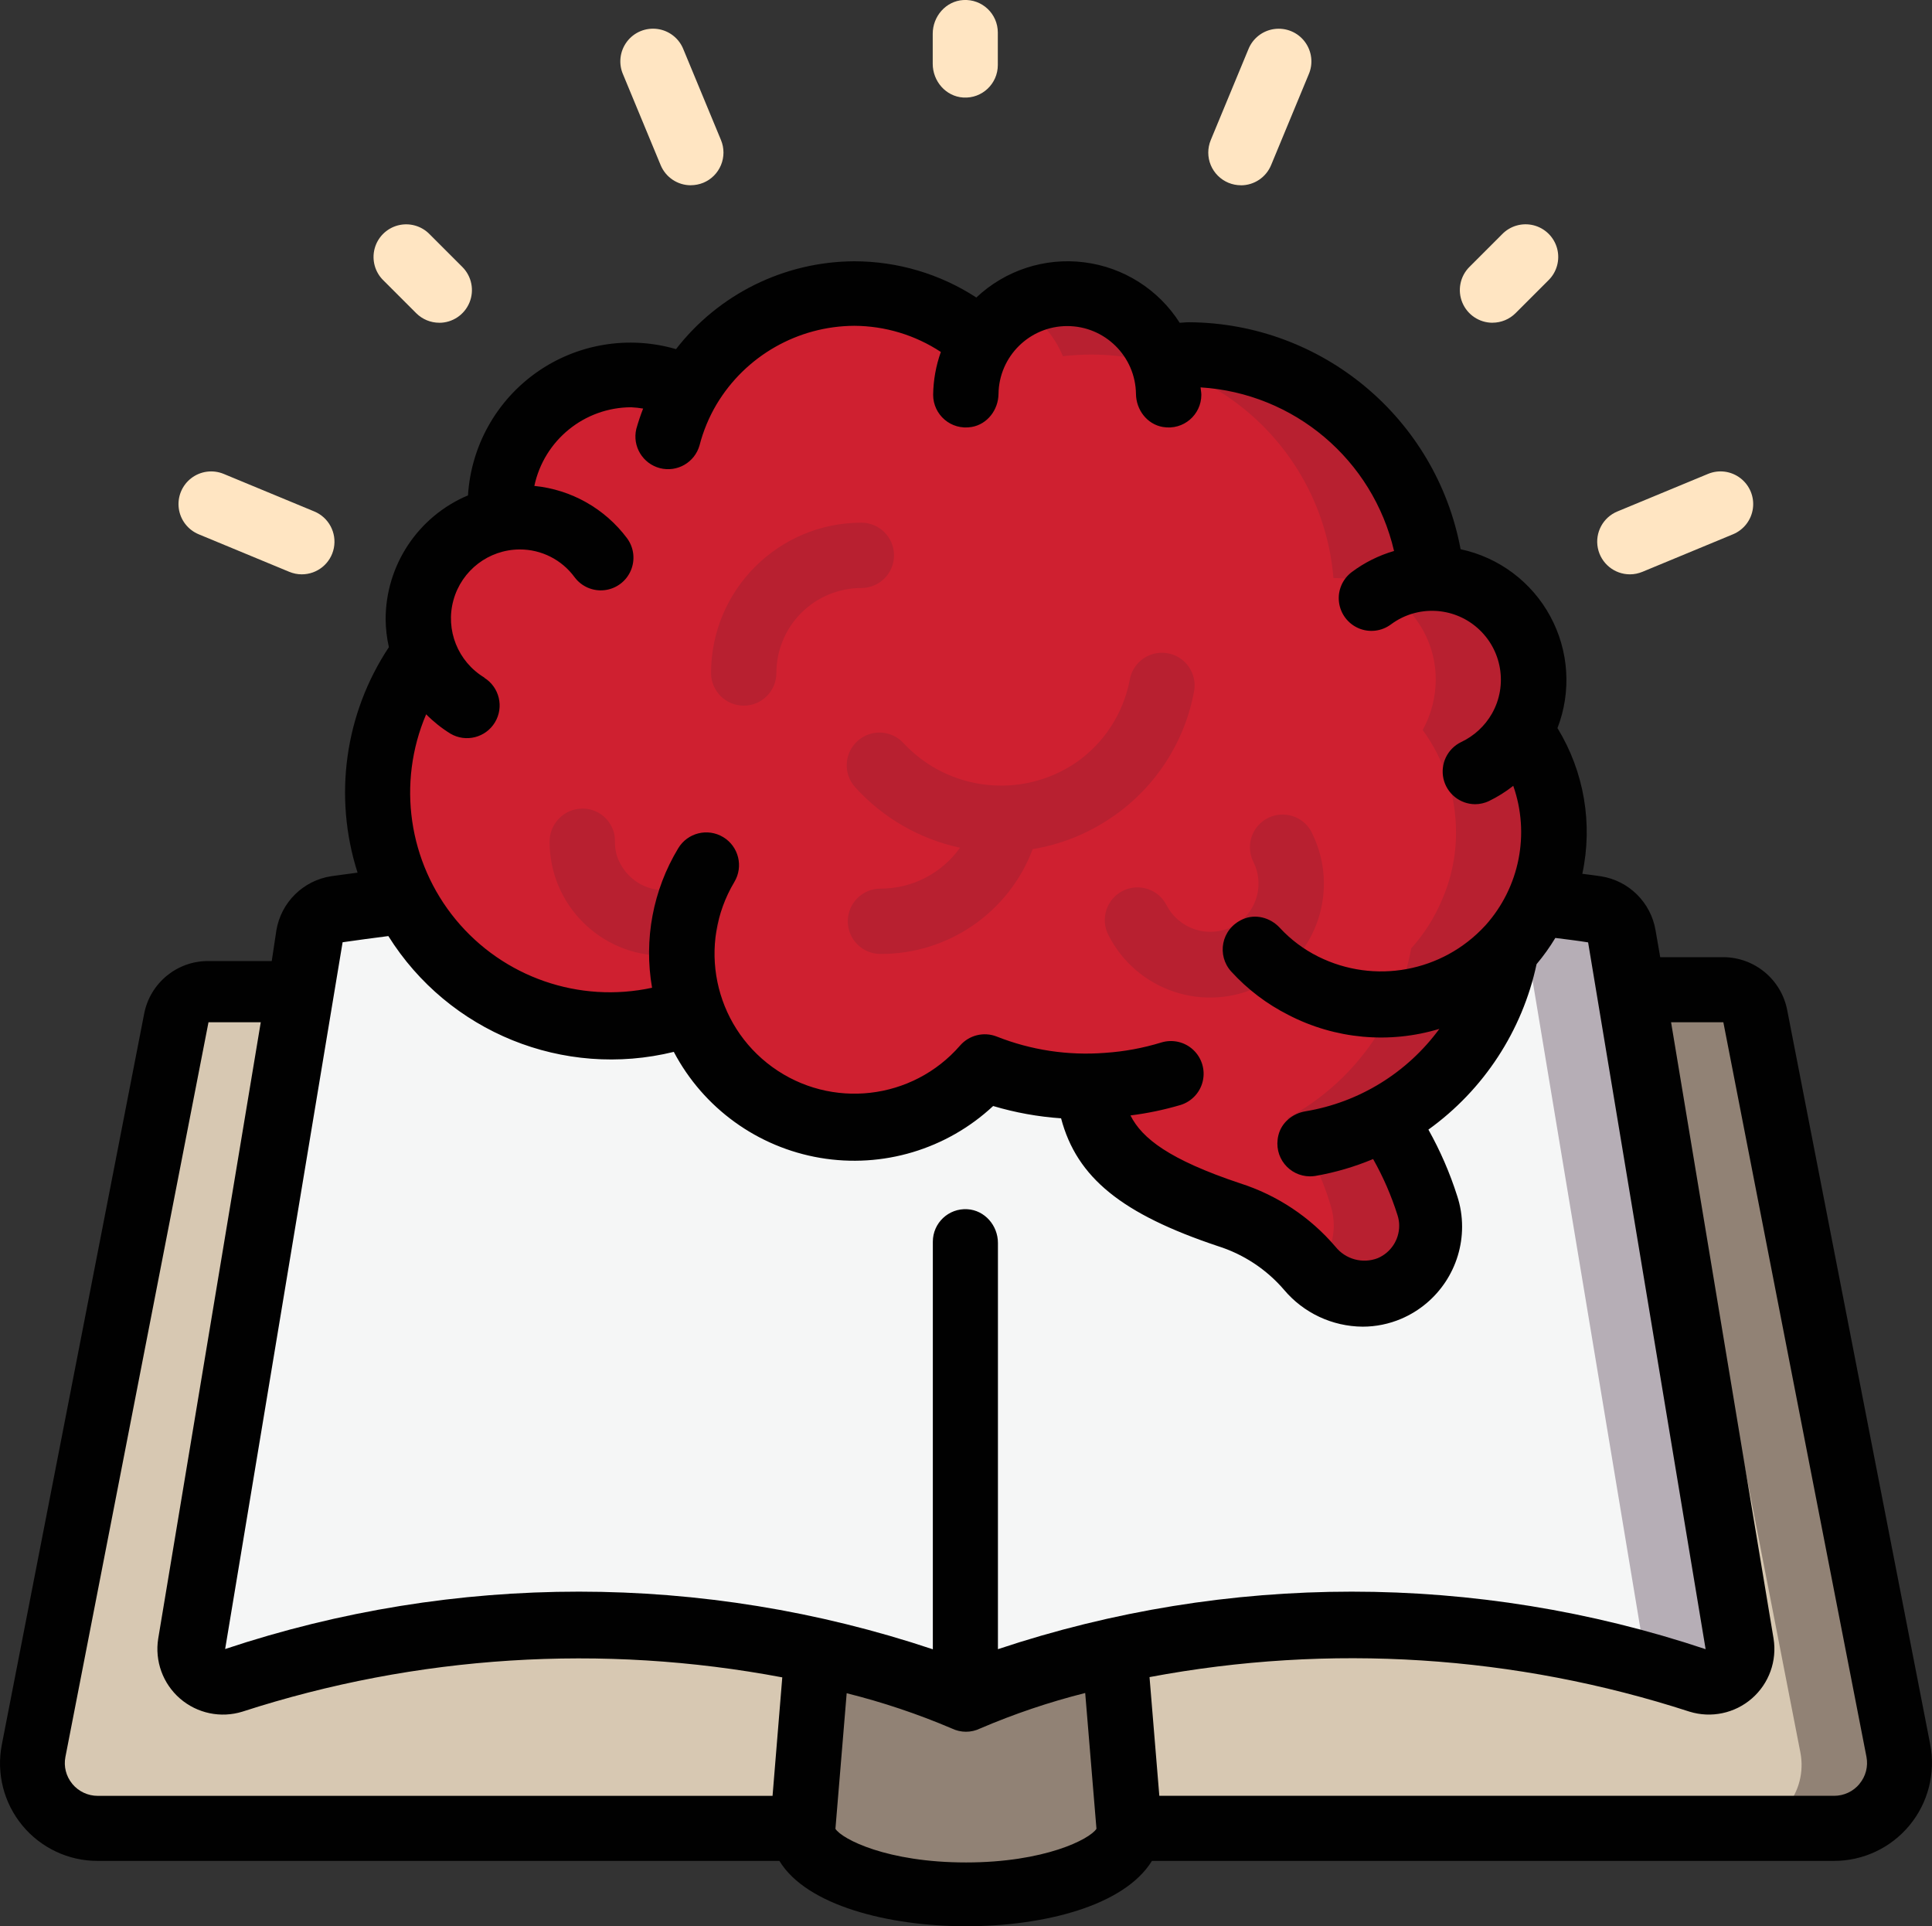 <?xml version="1.0" encoding="UTF-8"?>
<svg id="Layer_2" data-name="Layer 2" xmlns="http://www.w3.org/2000/svg" viewBox="0 0 504.56 503.01">
  <rect x="0" y="0" width="504.56" height="503.01" fill="#333333" stroke="none"/>
  <defs>
    <style>
      .cls-1 {
        fill: #010101;
      }

      .cls-2 {
        fill: #f5f6f6;
      }

      .cls-3 {
        fill: #ffe5c2;
      }

      .cls-4 {
        fill: #918275;
      }

      .cls-5 {
        fill: #b82030;
      }

      .cls-6 {
        fill: #b6aeb6;
      }

      .cls-7 {
        fill: #d7c8b2;
      }

      .cls-8 {
        fill: #cf2030;
      }
    </style>
  </defs>
  <g id="Layer_1-2" data-name="Layer 1">
    <g id="Page-1">
      <g id="_026---Idea" data-name="026---Idea">
        <path id="Shape" class="cls-7" d="m213.4,431.54l-3.84,46.41H25.54c-5.1.02-9.95-2.25-13.2-6.18-3.25-3.93-4.58-9.11-3.61-14.12l37.37-191.78c.78-4.01,4.28-6.9,8.36-6.91h23.72l-28.41,170.8c-.46,2.93.62,5.88,2.86,7.82s5.31,2.6,8.15,1.73c49.28-16.1,101.96-18.78,152.63-7.76h0Z"/>
        <path id="Shape-2" data-name="Shape" class="cls-7" d="m478.96,477.95h-184.02l-3.84-46.41c50.66-11.01,103.34-8.33,152.63,7.76,2.83.86,5.91.21,8.15-1.73,2.24-1.94,3.32-4.9,2.86-7.82l-28.41-170.8h23.72c4.08,0,7.59,2.9,8.36,6.91l37.37,191.78c.97,5.01-.35,10.19-3.61,14.12-3.25,3.93-8.1,6.2-13.2,6.18h0Z"/>
        <path id="Shape-3" data-name="Shape" class="cls-4" d="m495.79,457.65l-37.37-191.78c-.78-4.01-4.28-6.9-8.36-6.91h-23.72l.06.34c3.24.75,5.75,3.31,6.42,6.57l37.37,191.78c.97,5.01-.35,10.19-3.61,14.12-3.25,3.93-8.1,6.2-13.2,6.18h25.59c4.87.02,9.49-2.05,12.73-5.64,2.71-3.01,4.07-7,4.07-11.04v-3.62Z"/>
        <path id="Shape-4" data-name="Shape" class="cls-2" d="m443.74,439.26c-49.29-16.1-101.99-18.78-152.66-7.77-13.33,2.75-26.34,6.87-38.83,12.29-12.48-5.42-25.5-9.54-38.83-12.29-50.67-11.02-103.37-8.34-152.66,7.77-2.83.86-5.91.21-8.15-1.73s-3.32-4.9-2.86-7.83l28.42-170.84,2.39-14.42c.61-3.66,3.5-6.51,7.17-7.08,5.8-.85,11.78-1.71,17.75-2.39,10.43,20.27,31.31,33.01,54.1,33.02,7.19-.01,14.32-1.28,21.08-3.75,5.25,15.21,18.22,26.46,34.03,29.49s32.02-2.62,42.52-14.81c8.54,3.32,17.63,5.03,26.79,5.03h.51c1.79,15.36,9.81,24.41,36.61,33.37,8.21,2.62,15.54,7.47,21.16,13.99,5.02,6.21,13.52,8.4,20.91,5.38,6.51-2.81,10.73-9.21,10.75-16.3,0-1.85-.28-3.7-.85-5.46-2.45-8.15-6.25-15.82-11.26-22.7,16.95-9.12,28.85-25.44,32.34-44.37,3.32-3.68,6.01-7.89,7.94-12.46,4.95.6,9.81,1.19,14.68,1.96,3.67.57,6.56,3.42,7.17,7.08l2.39,14.42,28.42,170.84c.43,2.73-.48,5.48-2.42,7.42-1.42,1.42-3.4,2.14-5.41,2.14h-3.18Z"/>
        <path id="Shape-5" data-name="Shape" class="cls-6" d="m454.75,429.6l-28.42-170.84-2.39-14.42c-.61-3.66-3.5-6.51-7.17-7.08-4.86-.77-9.73-1.37-14.68-1.96-1.17,2.67-2.6,5.22-4.27,7.6.21.47.37.95.49,1.44l2.39,14.42,28.42,170.84c.27,1.75-.03,3.55-.85,5.12,5.12,1.34,10.24,2.78,15.42,4.45,2.84.89,5.94.24,8.19-1.7s3.34-4.92,2.87-7.86Z"/>
        <path id="Shape-6" data-name="Shape" class="cls-4" d="m294.92,477.82c0,9.39-19.11,17.07-42.67,17.07s-42.67-7.68-42.67-17.07l3.84-46.42c13.33,2.75,26.34,6.87,38.83,12.29,12.48-5.42,25.5-9.54,38.83-12.29l3.84,46.42Z"/>
        <path id="Shape-7" data-name="Shape" class="cls-8" d="m406.11,217.45c.03,6.15-1.25,12.25-3.76,17.86-1.93,4.58-4.62,8.79-7.95,12.48-3.5,18.96-15.42,35.31-32.4,44.45,5.02,6.89,8.83,14.57,11.28,22.74.58,1.77.86,3.61.85,5.47-.02,7.1-4.25,13.51-10.77,16.33-7.4,3.03-15.92.84-20.94-5.38-5.64-6.54-12.97-11.39-21.2-14.02-26.84-8.97-34.87-18.04-36.67-33.42h-.51c-9.18,0-18.28-1.71-26.84-5.04-10.52,12.21-26.76,17.87-42.59,14.83-15.83-3.04-28.83-14.3-34.08-29.54-6.76,2.48-13.91,3.75-21.11,3.76-23.1-.02-44.22-13.07-54.56-33.72-10.35-20.66-8.15-45.38,5.67-63.89-1.03-2.79-1.55-5.74-1.54-8.72-.03-12.7,8.92-23.65,21.37-26.16-.09-1.03-.17-2.05-.17-3.16,0-19.07,15.46-34.52,34.53-34.53,5.18-.02,10.3,1.15,14.96,3.42,9.1-15.32,25.6-24.71,43.42-24.7,12.23-.04,24.04,4.43,33.16,12.56,5.24-8.45,14.77-13.26,24.68-12.45,9.91.81,18.53,7.1,22.33,16.29,2.44-.27,4.89-.42,7.35-.43,33.12.05,60.68,25.46,63.42,58.47h.26c7.04,0,13.8,2.8,18.77,7.79,4.97,4.99,7.75,11.75,7.73,18.79-.02,4.61-1.19,9.13-3.42,13.16,5.67,7.77,8.73,17.14,8.72,26.75h0Z"/>
        <path id="Shape-8" data-name="Shape" class="cls-5" d="m397.15,190.63c2.22-4.02,3.4-8.54,3.41-13.14.02-7.03-2.75-13.78-7.72-18.76-4.96-4.98-11.7-7.78-18.74-7.78h-.26c-2.74-32.95-30.25-58.31-63.32-58.37-2.45.01-4.9.15-7.34.43-2.86-6.99-8.58-12.43-15.71-14.92-7.13-2.49-14.99-1.8-21.58,1.89,5.27,2.88,9.4,7.48,11.69,13.03,2.44-.27,4.89-.41,7.34-.43,33.06.05,60.58,25.42,63.32,58.37h.26c7.03,0,13.77,2.8,18.74,7.78,4.96,4.98,7.74,11.73,7.72,18.76-.02,4.6-1.19,9.12-3.41,13.14,5.66,7.75,8.71,17.11,8.7,26.71.03,6.14-1.25,12.23-3.75,17.83-1.93,4.57-4.61,8.78-7.94,12.46-3.49,18.93-15.39,35.25-32.34,44.37,5.01,6.88,8.82,14.55,11.26,22.7.57,1.76.86,3.61.85,5.46-.06,4.5-1.84,8.8-4.97,12.03,4.93,5.34,12.64,7.1,19.4,4.44,6.76-2.66,11.2-9.2,11.17-16.47,0-1.85-.28-3.7-.85-5.46-2.45-8.15-6.25-15.82-11.26-22.7,16.95-9.12,28.85-25.44,32.34-44.37,3.32-3.68,6.01-7.89,7.94-12.46,2.51-5.61,3.79-11.69,3.75-17.83,0-9.6-3.04-18.96-8.7-26.71h0Z"/>
        <path id="Shape-9" data-name="Shape" class="cls-5" d="m342.59,217.4c-1.37-2.72-4.09-4.51-7.14-4.68s-5.95,1.29-7.62,3.84-1.86,5.8-.49,8.52c2.81,5.64,1.06,12.48-4.11,16.09-3.04,2.02-6.79,2.66-10.32,1.76s-6.52-3.26-8.22-6.49c-2.11-4.22-7.24-5.92-11.45-3.81s-5.92,7.24-3.81,11.45c7.36,14.68,25.22,20.62,39.9,13.26,14.68-7.36,20.62-25.22,13.26-39.9v-.03Z"/>
        <path id="Shape-10" data-name="Shape" class="cls-5" d="m290.65,213.23c11.05-7.62,18.66-19.29,21.15-32.48.64-3.02-.41-6.15-2.73-8.18-2.32-2.03-5.56-2.65-8.47-1.62-2.91,1.03-5.03,3.55-5.56,6.59-1.67,8.8-6.75,16.59-14.13,21.67-14.2,9.56-33.24,7.39-44.92-5.12-3.18-3.49-8.58-3.74-12.07-.56s-3.74,8.58-.56,12.07c7.24,7.99,16.81,13.51,27.35,15.77-4.78,6.72-12.52,10.7-20.77,10.68-4.71,0-8.53,3.82-8.53,8.53s3.82,8.53,8.53,8.53c17.67.07,33.52-10.84,39.76-27.37,7.53-1.25,14.69-4.16,20.95-8.52h0Z"/>
        <path id="Shape-11" data-name="Shape" class="cls-5" d="m176.95,231.95c-5.92,1.71-12.54-.99-15.39-7.29-.69-1.53-.97-3.22-.97-4.91v-.13c0-.82-.08-1.64-.32-2.42-1.19-3.81-4.59-6.09-8.21-6.05-4.73.05-8.54,3.9-8.53,8.64,0,16.42,13.3,29.74,29.71,29.77,2.89,0,5.76-.43,8.53-1.25,4.48-1.37,7.02-6.1,5.69-10.59s-6.05-7.07-10.55-5.76h.04Z"/>
        <path id="Shape-12" data-name="Shape" class="cls-5" d="m233.48,145.02c0-4.71-3.82-8.53-8.53-8.53-21.67.02-39.23,17.58-39.25,39.25,0,4.71,3.82,8.53,8.53,8.53s8.53-3.82,8.53-8.53c0-5.88,2.34-11.53,6.5-15.69s9.8-6.5,15.69-6.5c4.71,0,8.53-3.82,8.53-8.53Z"/>
        <g>
          <path id="Shape-13" data-name="Shape" class="cls-3" d="m243.59,16.68v-7.86c0-4.55,3.43-8.53,7.97-8.81,4.94-.3,9.03,3.61,9.03,8.48v8.5c0,4.87-4.1,8.79-9.03,8.48-4.54-.28-7.97-4.26-7.97-8.81Z"/>
          <path id="Shape-14" data-name="Shape" class="cls-3" d="m389.78,84.28c-3.45,0-6.56-2.08-7.88-5.27s-.59-6.86,1.85-9.3l8.53-8.53c2.14-2.22,5.32-3.11,8.3-2.33s5.31,3.11,6.09,6.09c.78,2.98-.11,6.16-2.33,8.3l-8.53,8.53c-1.6,1.6-3.77,2.5-6.03,2.5Z"/>
          <path id="Shape-15" data-name="Shape" class="cls-3" d="m114.72,84.28c-2.26,0-4.43-.9-6.03-2.5l-8.53-8.53c-2.22-2.14-3.11-5.32-2.33-8.3s3.11-5.31,6.09-6.09,6.16.11,8.3,2.33l8.53,8.53c2.44,2.44,3.17,6.11,1.85,9.3-1.32,3.19-4.43,5.27-7.88,5.27Z"/>
          <path id="Shape-16" data-name="Shape" class="cls-3" d="m180.41,48.38c-3.45,0-6.56-2.08-7.88-5.27l-9.8-23.65c-1.25-2.83-.86-6.11,1-8.58s4.92-3.73,7.98-3.31c3.06.42,5.66,2.47,6.78,5.35l9.8,23.65c.87,2.09.87,4.44,0,6.54s-2.53,3.76-4.62,4.62c-1.04.42-2.15.64-3.27.64h0Z"/>
          <path id="Shape-17" data-name="Shape" class="cls-3" d="m324.09,48.38c-1.12,0-2.23-.22-3.27-.65-2.09-.87-3.75-2.53-4.62-4.62s-.86-4.44,0-6.53l9.8-23.65c1.12-2.88,3.72-4.93,6.78-5.35s6.12.84,7.98,3.31,2.25,5.75,1,8.58l-9.8,23.65c-1.32,3.19-4.43,5.27-7.88,5.27Z"/>
          <path id="Shape-18" data-name="Shape" class="cls-3" d="m425.69,149.98c-4.08.01-7.6-2.87-8.4-6.87s1.35-8.01,5.13-9.56l23.65-9.8c2.82-1.17,6.04-.74,8.46,1.12,2.42,1.86,3.66,4.86,3.26,7.88s-2.38,5.6-5.2,6.77l-23.65,9.8c-1.04.43-2.15.66-3.27.66h0Z"/>
          <path id="Shape-19" data-name="Shape" class="cls-3" d="m78.81,149.98c-1.12,0-2.23-.23-3.27-.66l-23.65-9.8c-2.82-1.17-4.8-3.75-5.2-6.77-.4-3.02.85-6.03,3.26-7.88,2.42-1.86,5.64-2.28,8.46-1.12l23.65,9.8c3.77,1.55,5.92,5.56,5.13,9.56s-4.31,6.88-8.4,6.87Z"/>
        </g>
        <path id="Shape-20" data-name="Shape" class="cls-1" d="m466.75,263.79c-1.54-8.03-8.57-13.84-16.74-13.84h-16.43l-1.21-6.98c-1.21-7.29-6.96-12.99-14.26-14.14-1.62-.26-3.26-.43-4.87-.65,2.79-13.05.47-26.67-6.49-38.05,3.68-9.54,2.99-20.2-1.88-29.19s-13.43-15.39-23.42-17.52c-6.39-34.2-36.14-59.06-70.94-59.27-.85,0-1.61.11-2.42.14-5.56-8.73-14.73-14.53-25-15.8-10.27-1.28-20.58,2.1-28.11,9.2-9.48-6.17-20.55-9.45-31.86-9.46-18.23.07-35.4,8.53-46.57,22.94-12.4-3.62-25.78-1.4-36.35,6.03-10.57,7.43-17.18,19.27-17.98,32.16-13.03,5.48-21.5,18.23-21.51,32.36.03,2.45.31,4.89.85,7.28-11.52,17.37-14.53,39.03-8.18,58.88-2.29.32-4.63.6-6.83.92-7.34,1.11-13.14,6.81-14.37,14.13l-1.21,8.03h-16.66c-8.13,0-15.11,5.77-16.66,13.75L.47,455.62c-1.45,7.48.52,15.21,5.37,21.08,4.85,5.87,12.08,9.27,19.69,9.25h178.02c7.06,11.65,28.52,17.06,48.75,17.06s41.27-5.28,48.54-17.06h178.08c7.65.01,14.9-3.39,19.77-9.29s6.85-13.66,5.4-21.17l-37.34-191.7ZM126.51,176.95c-6.93-4.17-10.24-12.44-8.09-20.23s9.22-13.21,17.3-13.24c5.66-.02,10.98,2.67,14.33,7.24,1.82,2.45,4.8,3.74,7.83,3.39,3.03-.35,5.64-2.29,6.85-5.09,1.21-2.8.84-6.03-.98-8.48-5.79-7.74-14.58-12.7-24.2-13.65,2.54-11.95,13.08-20.51,25.3-20.54,1.04.05,2.08.17,3.11.34-.69,1.75-1.28,3.53-1.79,5.34-1.06,4.52,1.68,9.05,6.17,10.22,4.49,1.16,9.09-1.48,10.35-5.95.97-3.75,2.46-7.35,4.43-10.68,7.57-12.68,21.23-20.47,35.99-20.54,8.04.04,15.89,2.41,22.6,6.83-1.28,3.59-1.96,7.37-2.01,11.19,0,5.21,4.67,9.33,10.06,8.4,4.11-.71,6.96-4.47,7.01-8.64.13-9.8,8.12-17.71,17.95-17.71s17.82,7.91,17.95,17.71c.05,4.17,2.9,7.93,7.01,8.64,5.38.93,10.06-3.19,10.06-8.4,0-.66-.16-1.28-.2-1.94,24.43,1.51,44.98,18.88,50.53,42.72-3.98,1.16-7.72,3.02-11.03,5.5-2.44,1.83-3.72,4.82-3.35,7.85s2.32,5.63,5.12,6.83c2.8,1.2,6.03.81,8.47-1.02,6.82-5.05,16.24-4.65,22.6.97,6.36,5.61,7.94,14.91,3.78,22.3-1.86,3.27-4.68,5.88-8.08,7.48-3.57,1.73-5.47,5.68-4.61,9.55.87,3.87,4.28,6.63,8.24,6.67,1.25,0,2.49-.28,3.62-.81,2.26-1.1,4.4-2.43,6.37-3.99,4.41,12.54,1.64,26.49-7.22,36.39l-.2.21c-11.12,12.04-28.85,15.3-43.52,7.99-3.77-1.88-7.17-4.42-10.03-7.52-2.48-2.68-6.37-3.72-9.7-2.22-5.69,2.57-6.79,9.49-2.97,13.66,4.24,4.65,9.3,8.48,14.92,11.32,12.16,6.3,26.3,7.61,39.42,3.64-8.4,11.46-20.94,19.19-34.96,21.52-3.38.56-6.28,2.94-7.08,6.27-1.38,5.72,2.88,10.7,8.24,10.72.45,0,.91-.03,1.36-.1,5.2-.9,10.27-2.38,15.14-4.42,2.63,4.65,4.76,9.56,6.37,14.65.29.89.44,1.82.44,2.76,0,3.69-2.2,7.02-5.6,8.47-3.93,1.52-8.38.32-11.02-2.96-6.61-7.76-15.26-13.51-24.98-16.6-18.44-6.18-25.56-11.7-28.58-17.71,4.43-.55,8.8-1.47,13.08-2.73,2.91-.9,5.13-3.28,5.81-6.25s-.28-6.08-2.51-8.16-5.4-2.8-8.32-1.91c-4.79,1.47-9.73,2.38-14.73,2.71-9.63.75-19.3-.71-28.28-4.27-3.37-1.31-7.2-.36-9.57,2.38-12.42,14.27-33.69,16.7-49.01,5.59-15.32-11.11-19.63-32.07-9.92-48.32,2.43-4.05,1.12-9.3-2.93-11.73s-9.3-1.12-11.73,2.93c-6.6,10.92-9.02,23.85-6.83,36.42-19.05,4.12-38.81-2.73-51.23-17.75-12.42-15.03-15.41-35.73-7.77-53.66,1.91,1.93,4.04,3.63,6.35,5.06,4.03,2.36,9.21,1.04,11.62-2.96s1.16-9.2-2.82-11.66h.03Zm-37.07,69.11c3.92-.58,7.96-1.09,11.98-1.62,15.72,25.11,45.77,37.31,74.55,30.24,7.73,14.67,21.86,24.9,38.21,27.68s33.06-2.23,45.19-13.54c5.78,1.72,11.73,2.8,17.74,3.21,4.11,15.57,15.97,25.01,40.9,33.36,6.72,2.11,12.72,6.06,17.31,11.4,5.1,6.07,12.61,9.59,20.54,9.65,3.47,0,6.9-.7,10.09-2.06,9.64-4.12,15.89-13.59,15.89-24.06,0-2.73-.43-5.45-1.29-8.04-1.91-6.01-4.43-11.8-7.51-17.3,14.45-10.39,24.52-25.79,28.25-43.2,1.81-2.15,3.45-4.44,4.9-6.85,2.85.37,5.69.69,8.56,1.16l30.69,184.57c-59.98-20.03-124.84-20.03-184.82,0v-106.08c0-4.55-3.43-8.53-7.97-8.81-4.94-.3-9.03,3.61-9.03,8.48v106.44c-59.97-20.05-124.84-20.07-184.82-.07l30.68-184.58ZM18.87,465.81c-1.61-1.95-2.27-4.51-1.79-7l37.37-191.86h13.65l-26.78,160.94c-.94,5.86,1.22,11.79,5.7,15.67,4.49,3.88,10.66,5.17,16.32,3.4,45.49-14.74,93.96-17.81,140.96-8.94l-2.54,30.94H25.52c-2.57,0-5.01-1.15-6.65-3.14Zm233.39,20.54c-20.56,0-32.35-6.08-34.08-8.78l2.94-35.41c9.38,2.34,18.57,5.42,27.46,9.21,1.15.55,2.41.85,3.69.85,1.28,0,2.54-.29,3.69-.85,8.89-3.81,18.07-6.91,27.45-9.27l2.94,35.46c-1.73,2.71-13.53,8.79-34.08,8.79h0Zm233.39-20.54c-1.63,1.99-4.07,3.14-6.65,3.14h-176.23l-2.56-31c47.02-8.85,95.51-5.75,141.02,9.02,5.66,1.75,11.82.45,16.29-3.44,4.47-3.89,6.61-9.82,5.66-15.66l-26.76-160.92h13.65l37.38,191.85c.47,2.49-.19,5.06-1.82,7.01h0Z"/>
      </g>
    </g>
  </g>
</svg>